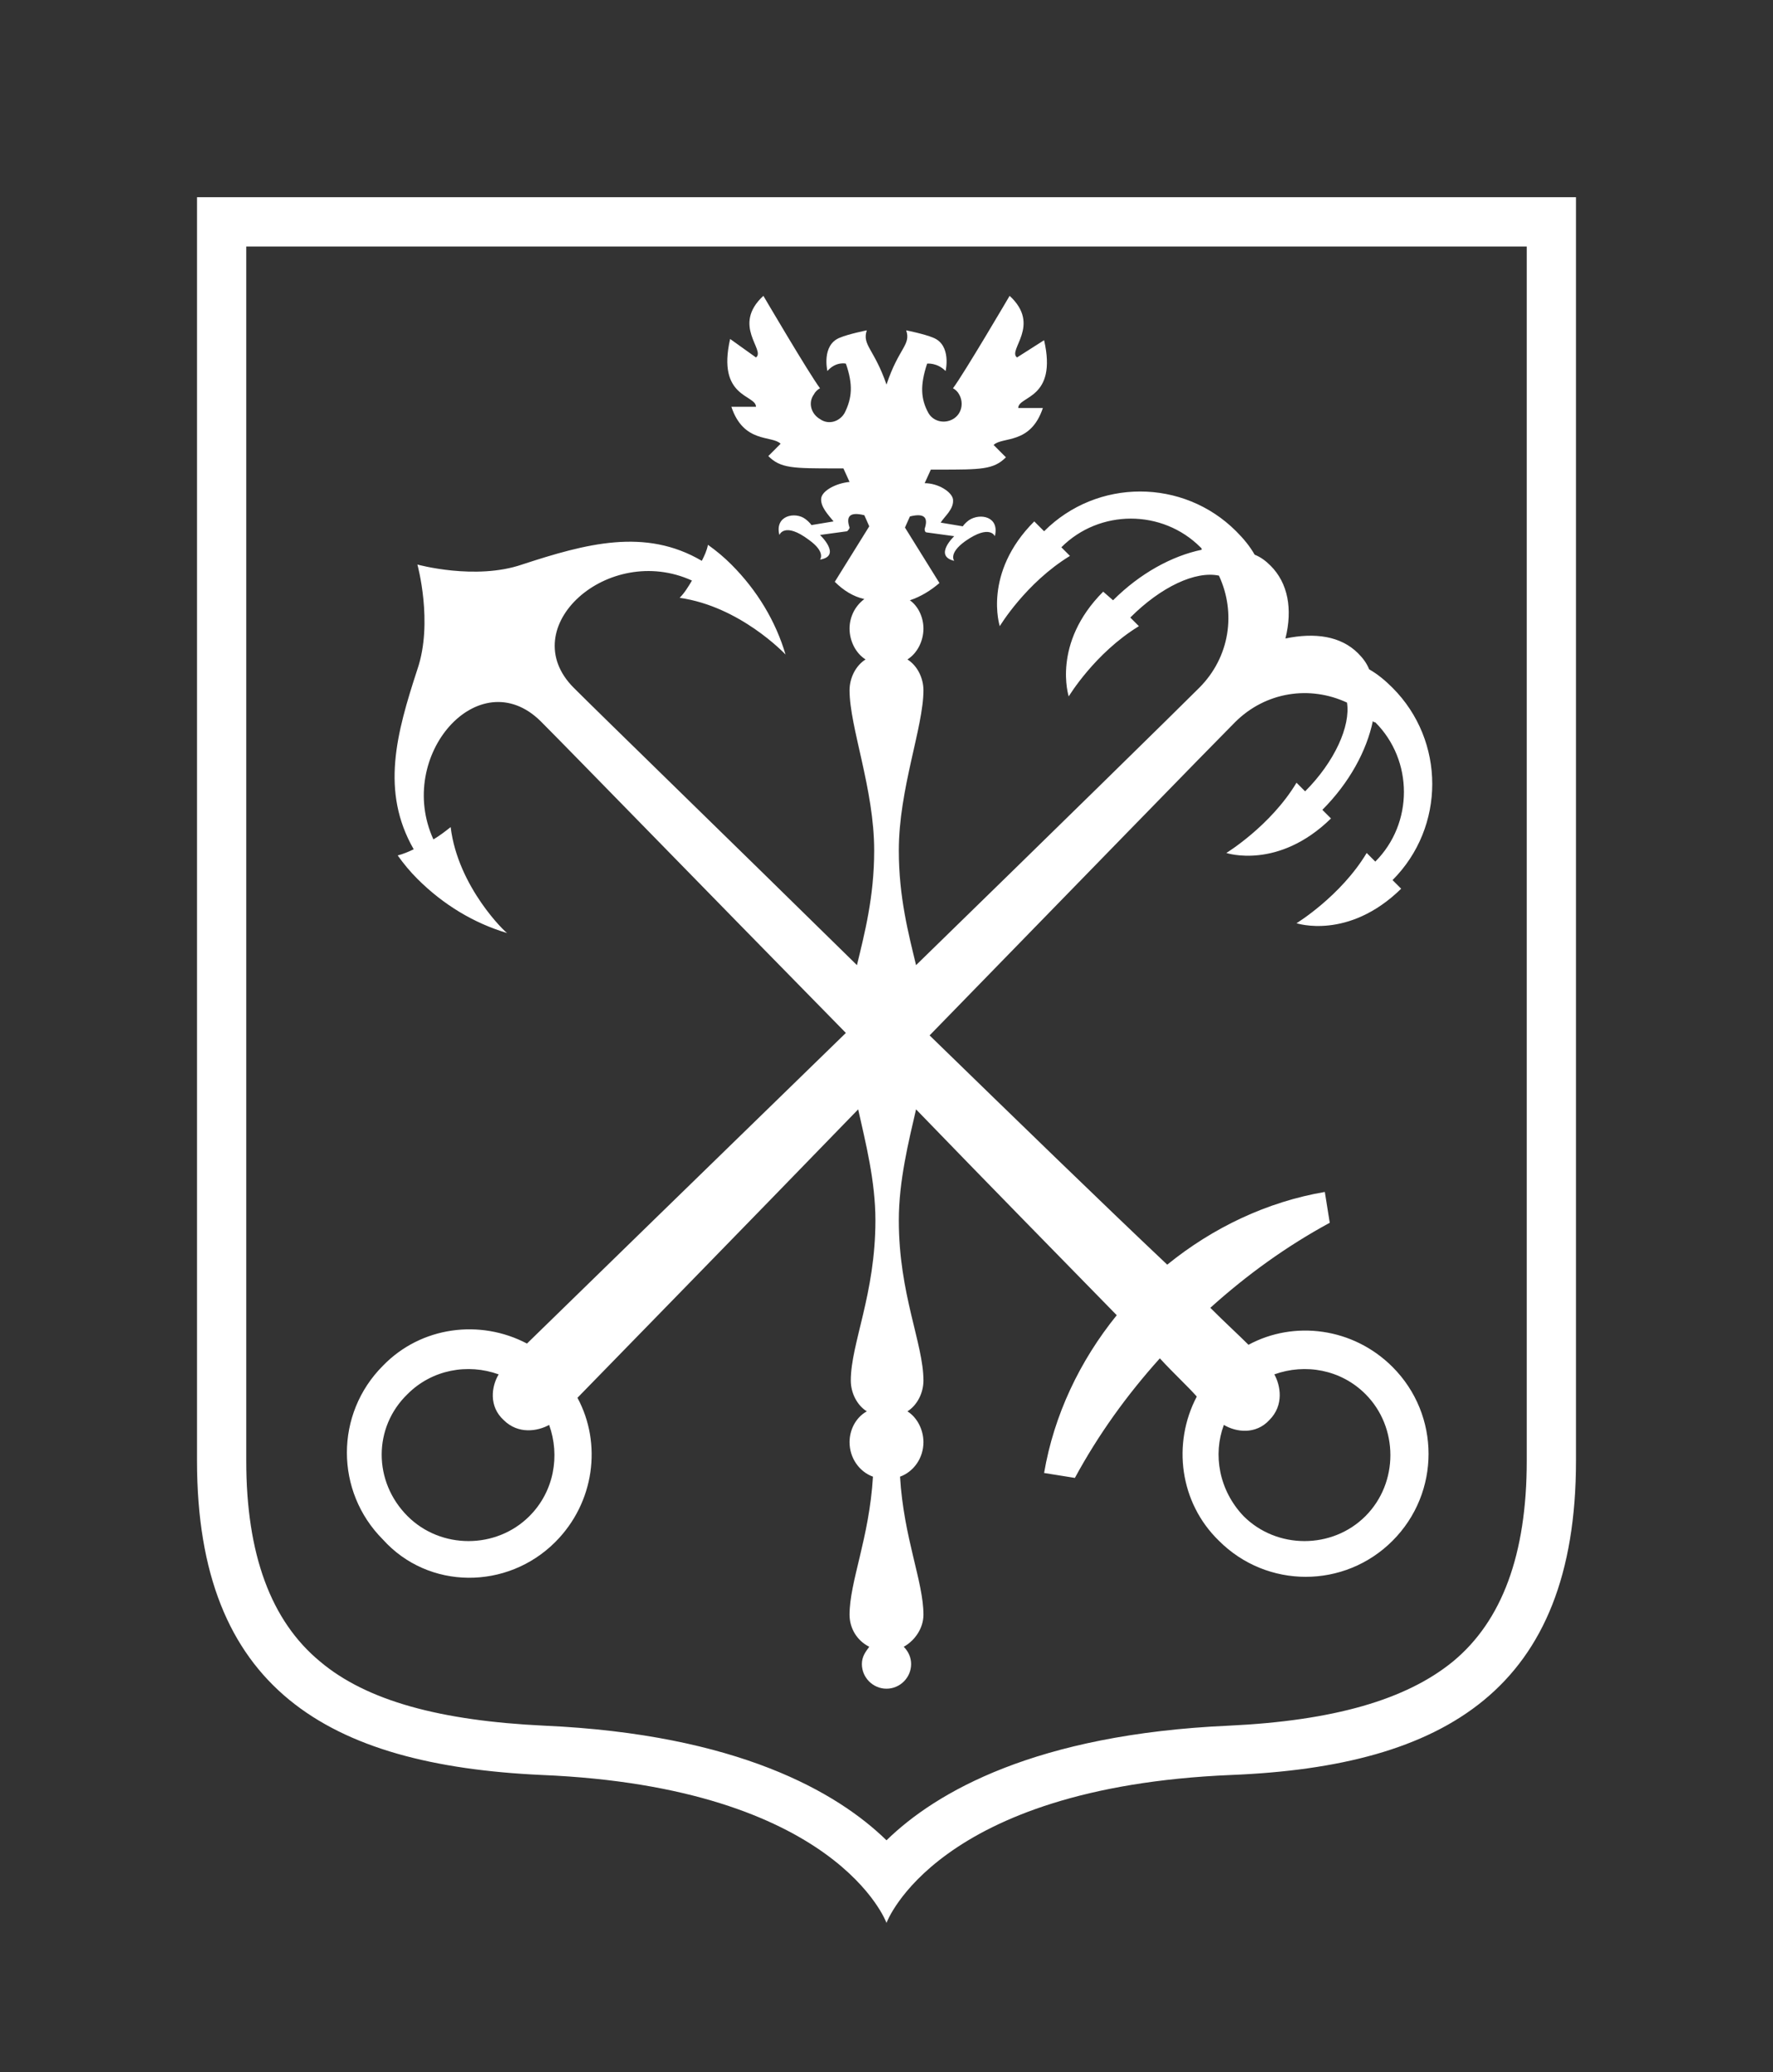 <svg width="665" height="777" viewBox="0 0 665 777" fill="none" xmlns="http://www.w3.org/2000/svg">
<rect x="0" y="0" width="665" height="777" fill="#333333" stroke="none"/>
<path d="M73.889 73.956V547.736C73.889 633.248 122.84 661.906 203.194 665.604C314.028 670.226 332.5 721.071 332.5 721.071C332.5 721.071 350.972 670.226 461.806 665.604C542.16 662.368 591.111 633.248 591.111 547.736V73.956H73.889ZM572.639 547.736C572.639 582.866 563.403 607.826 544.931 623.079C527.382 637.408 500.135 645.266 460.882 647.115C388.379 650.35 350.972 672.075 332.5 690.102C314.028 672.075 276.622 650.35 204.118 647.115C165.326 645.266 137.618 637.87 120.069 623.079C101.597 607.826 92.361 582.866 92.361 547.736V92.445H572.639V547.736Z" fill="white"/>
<path d="M208.275 578.243C223.052 563.452 225.823 541.265 216.587 524.163C234.136 506.136 276.622 462.687 321.879 416.002C324.65 428.482 328.344 442.811 328.344 457.603C328.344 485.336 319.108 503.825 319.108 517.692C319.108 522.314 321.417 526.936 325.111 529.247C320.955 531.559 318.646 536.181 318.646 540.803C318.646 546.812 322.341 551.896 327.42 553.745C326.035 576.857 318.646 593.034 318.646 605.515C318.646 610.599 321.417 615.221 326.035 617.532C324.65 619.381 323.264 621.23 323.264 624.004C323.264 629.088 327.42 633.248 332.5 633.248C337.58 633.248 341.736 629.088 341.736 624.004C341.736 621.692 340.813 619.381 338.966 617.532C343.122 615.221 346.354 610.599 346.354 605.515C346.354 593.034 338.966 576.857 337.58 553.745C342.66 551.896 346.354 546.812 346.354 540.803C346.354 536.181 344.045 531.559 340.351 529.247C344.045 526.936 346.354 522.314 346.354 517.692C346.354 503.825 337.118 485.336 337.118 457.603C337.118 442.811 340.813 428.02 343.584 416.002C371.292 444.66 398.077 471.932 418.858 493.194C405.004 510.296 395.306 530.634 391.611 552.359L403.157 554.208C411.931 538.03 422.552 523.239 435.021 509.372C440.563 515.381 445.643 520.003 448.875 523.701C439.639 541.265 442.41 563.452 457.188 577.781C475.198 595.808 504.292 595.808 522.302 577.781C540.313 559.754 540.313 530.634 522.302 512.607C507.525 497.816 485.358 495.043 468.271 504.287C464.577 500.59 459.497 495.967 453.955 490.421C467.809 477.94 482.587 467.309 498.75 458.527L496.903 446.971C475.198 450.669 454.879 460.376 437.792 474.243C413.316 451.131 380.99 419.7 348.663 388.269C403.157 332.34 454.417 279.646 463.191 270.864C474.736 259.308 491.361 256.997 505.216 263.468C506.601 272.25 500.597 285.655 489.514 296.748L486.282 293.513C476.584 309.691 459.959 319.86 459.959 319.86C459.959 319.86 479.354 326.331 499.212 306.917L495.979 303.682C506.139 293.513 512.604 281.495 514.913 270.402C515.375 270.864 515.375 270.864 515.837 270.864C530.153 285.193 530.153 308.766 515.837 323.095L512.604 319.86C502.907 336.037 486.282 346.206 486.282 346.206C486.282 346.206 505.677 352.678 525.535 333.264L522.302 330.029C542.16 310.153 542.16 277.797 522.302 257.921C519.532 255.148 516.761 252.837 513.528 250.988C512.604 248.677 511.219 246.828 509.372 244.979C502.907 238.508 493.209 237.121 482.125 239.432C484.896 228.339 483.049 218.632 476.584 212.161C474.736 210.312 472.889 208.926 470.58 208.001C468.733 204.766 466.424 201.992 463.653 199.219C443.795 179.343 411.469 179.343 391.611 199.219L387.917 195.521C368.521 214.935 374.986 234.81 374.986 234.81C374.986 234.81 384.684 218.632 401.309 208.463L398.077 205.228C412.393 190.899 435.945 190.899 450.261 205.228C450.722 205.69 450.722 205.69 450.722 206.152C439.639 208.463 427.632 214.935 417.473 225.104L413.778 221.868C394.382 241.281 400.848 261.157 400.848 261.157C400.848 261.157 410.545 244.979 427.17 234.81L423.938 231.575C435.483 220.019 448.413 214.01 457.188 215.859C463.653 229.726 461.344 246.366 449.799 257.921C441.486 266.242 395.306 311.54 343.584 361.922C340.813 350.366 337.118 336.5 337.118 318.935C337.118 295.824 346.354 272.713 346.354 258.846C346.354 254.224 344.045 249.601 340.351 247.29C344.045 244.979 346.354 240.357 346.354 235.735C346.354 231.575 344.507 227.415 341.275 225.104C345.431 223.717 349.125 221.406 352.358 218.632L339.427 197.832L341.275 193.672C346.816 192.286 348.202 194.134 346.816 198.294C346.816 198.757 346.816 199.681 347.74 199.681L357.9 201.068C357.9 201.068 350.049 208.463 357.9 210.312C357.9 210.312 355.591 207.539 362.056 202.917C371.292 196.446 373.139 201.068 373.139 201.068C374.986 193.672 367.597 192.286 363.441 195.059C361.594 196.446 361.132 197.37 361.132 197.37L352.82 195.983C354.205 193.672 357.9 190.899 357.438 187.201C356.976 184.428 351.896 181.192 346.816 181.192L349.125 176.108H351.896C368.059 176.108 372.677 176.108 377.295 171.485L372.677 166.863C375.91 163.628 386.532 166.863 391.15 152.996H381.913C381.913 148.374 396.691 149.761 391.611 127.574L381.452 134.045C377.757 131.272 390.688 122.027 378.681 110.934C378.681 110.934 361.594 140.054 357.438 145.601C358.361 146.063 359.285 146.987 359.747 147.912C361.594 151.148 360.67 155.308 357.438 157.156C354.205 159.005 350.049 158.081 348.202 154.845C345.431 149.761 344.969 144.676 347.74 136.356C347.74 136.356 351.434 135.894 354.667 139.13C354.667 139.13 356.976 129.423 350.049 126.65C346.816 125.263 339.889 123.876 339.889 123.876C341.736 129.423 337.118 130.347 332.5 144.214C327.882 130.81 323.264 129.423 325.111 123.876C325.111 123.876 318.184 125.263 314.952 126.65C308.025 129.423 310.334 139.13 310.334 139.13C313.566 135.432 317.261 136.356 317.261 136.356C320.032 144.214 319.57 149.299 316.799 154.845C314.952 158.081 310.795 159.468 307.563 157.156C304.33 155.308 302.945 151.148 305.254 147.912C305.716 146.987 306.639 146.063 307.563 145.601C303.407 140.054 286.32 110.934 286.32 110.934C274.313 122.027 287.243 131.272 283.549 134.045L273.851 127.112C268.771 149.299 283.549 147.912 283.549 152.534H274.313C278.931 166.401 289.552 163.165 292.785 166.401L288.167 171.023C292.785 175.645 297.403 175.645 313.566 175.645H316.337L318.646 180.73C313.566 181.192 308.486 183.965 308.025 186.739C307.563 189.974 310.795 193.21 312.643 195.521L304.33 196.908C304.33 196.908 303.868 195.983 302.021 194.597C298.327 191.823 290.476 193.21 292.323 200.606C292.323 200.606 294.17 195.521 303.407 202.454C309.872 207.077 307.563 209.85 307.563 209.85C315.875 208.463 307.563 200.606 307.563 200.606L317.723 199.219C318.184 198.757 318.646 198.294 318.646 197.832C317.261 193.672 318.646 191.823 324.188 193.21L326.035 197.37L313.104 218.17C316.337 221.406 320.032 223.717 324.188 224.641C320.493 227.415 318.646 231.575 318.646 235.735C318.646 240.357 320.955 244.979 324.65 247.29C320.955 249.601 318.646 254.224 318.646 258.846C318.646 272.713 327.882 295.824 327.882 318.935C327.882 336.5 324.188 350.366 321.417 361.922C271.542 312.926 225.823 268.553 215.202 257.921C192.573 235.272 228.132 203.379 259.535 217.708C258.15 220.019 256.764 222.33 254.917 224.179C277.545 227.415 294.17 244.979 294.632 245.441C290.938 232.961 284.011 221.406 274.313 211.699C271.542 208.926 268.771 206.615 265.538 204.303C265.077 206.615 264.153 208.463 263.229 210.312C241.986 197.832 219.82 203.841 195.806 211.699C178.257 217.708 156.552 211.699 156.552 211.699C156.552 211.699 162.556 233.424 156.552 250.988C148.702 275.024 142.698 296.748 155.167 318.473C153.32 319.397 151.011 320.322 149.163 320.784C151.473 324.02 153.782 326.793 156.552 329.566C166.25 339.273 177.795 346.206 190.264 349.904C189.802 349.904 171.792 332.802 169.021 310.153C166.712 312.002 164.865 313.388 162.556 314.775C148.24 283.344 179.643 247.753 202.733 270.402C214.278 281.957 264.153 333.264 317.261 387.344C266.924 436.34 217.049 484.874 197.653 503.825C180.104 494.581 157.938 497.354 143.622 512.145C125.611 530.172 125.611 559.292 143.622 577.319C160.709 596.27 190.264 596.27 208.275 578.243ZM459.035 534.332C463.653 537.105 471.042 538.03 476.122 532.483C481.663 526.936 480.278 519.541 477.969 515.381C489.514 511.221 502.907 513.532 512.143 522.776C524.611 535.256 524.611 556.057 512.143 568.537C499.674 581.017 478.893 581.017 466.424 568.537C457.188 558.83 454.879 545.425 459.035 534.332ZM152.858 522.776C162.094 513.532 175.486 511.221 187.032 515.381C184.261 520.003 183.337 527.399 188.879 532.483C194.42 538.03 201.809 536.643 205.966 534.332C210.122 545.888 207.813 559.292 198.577 568.537C186.108 581.017 165.327 581.017 152.858 568.537C139.927 555.594 139.927 535.256 152.858 522.776Z" fill="white"/>
</svg>
